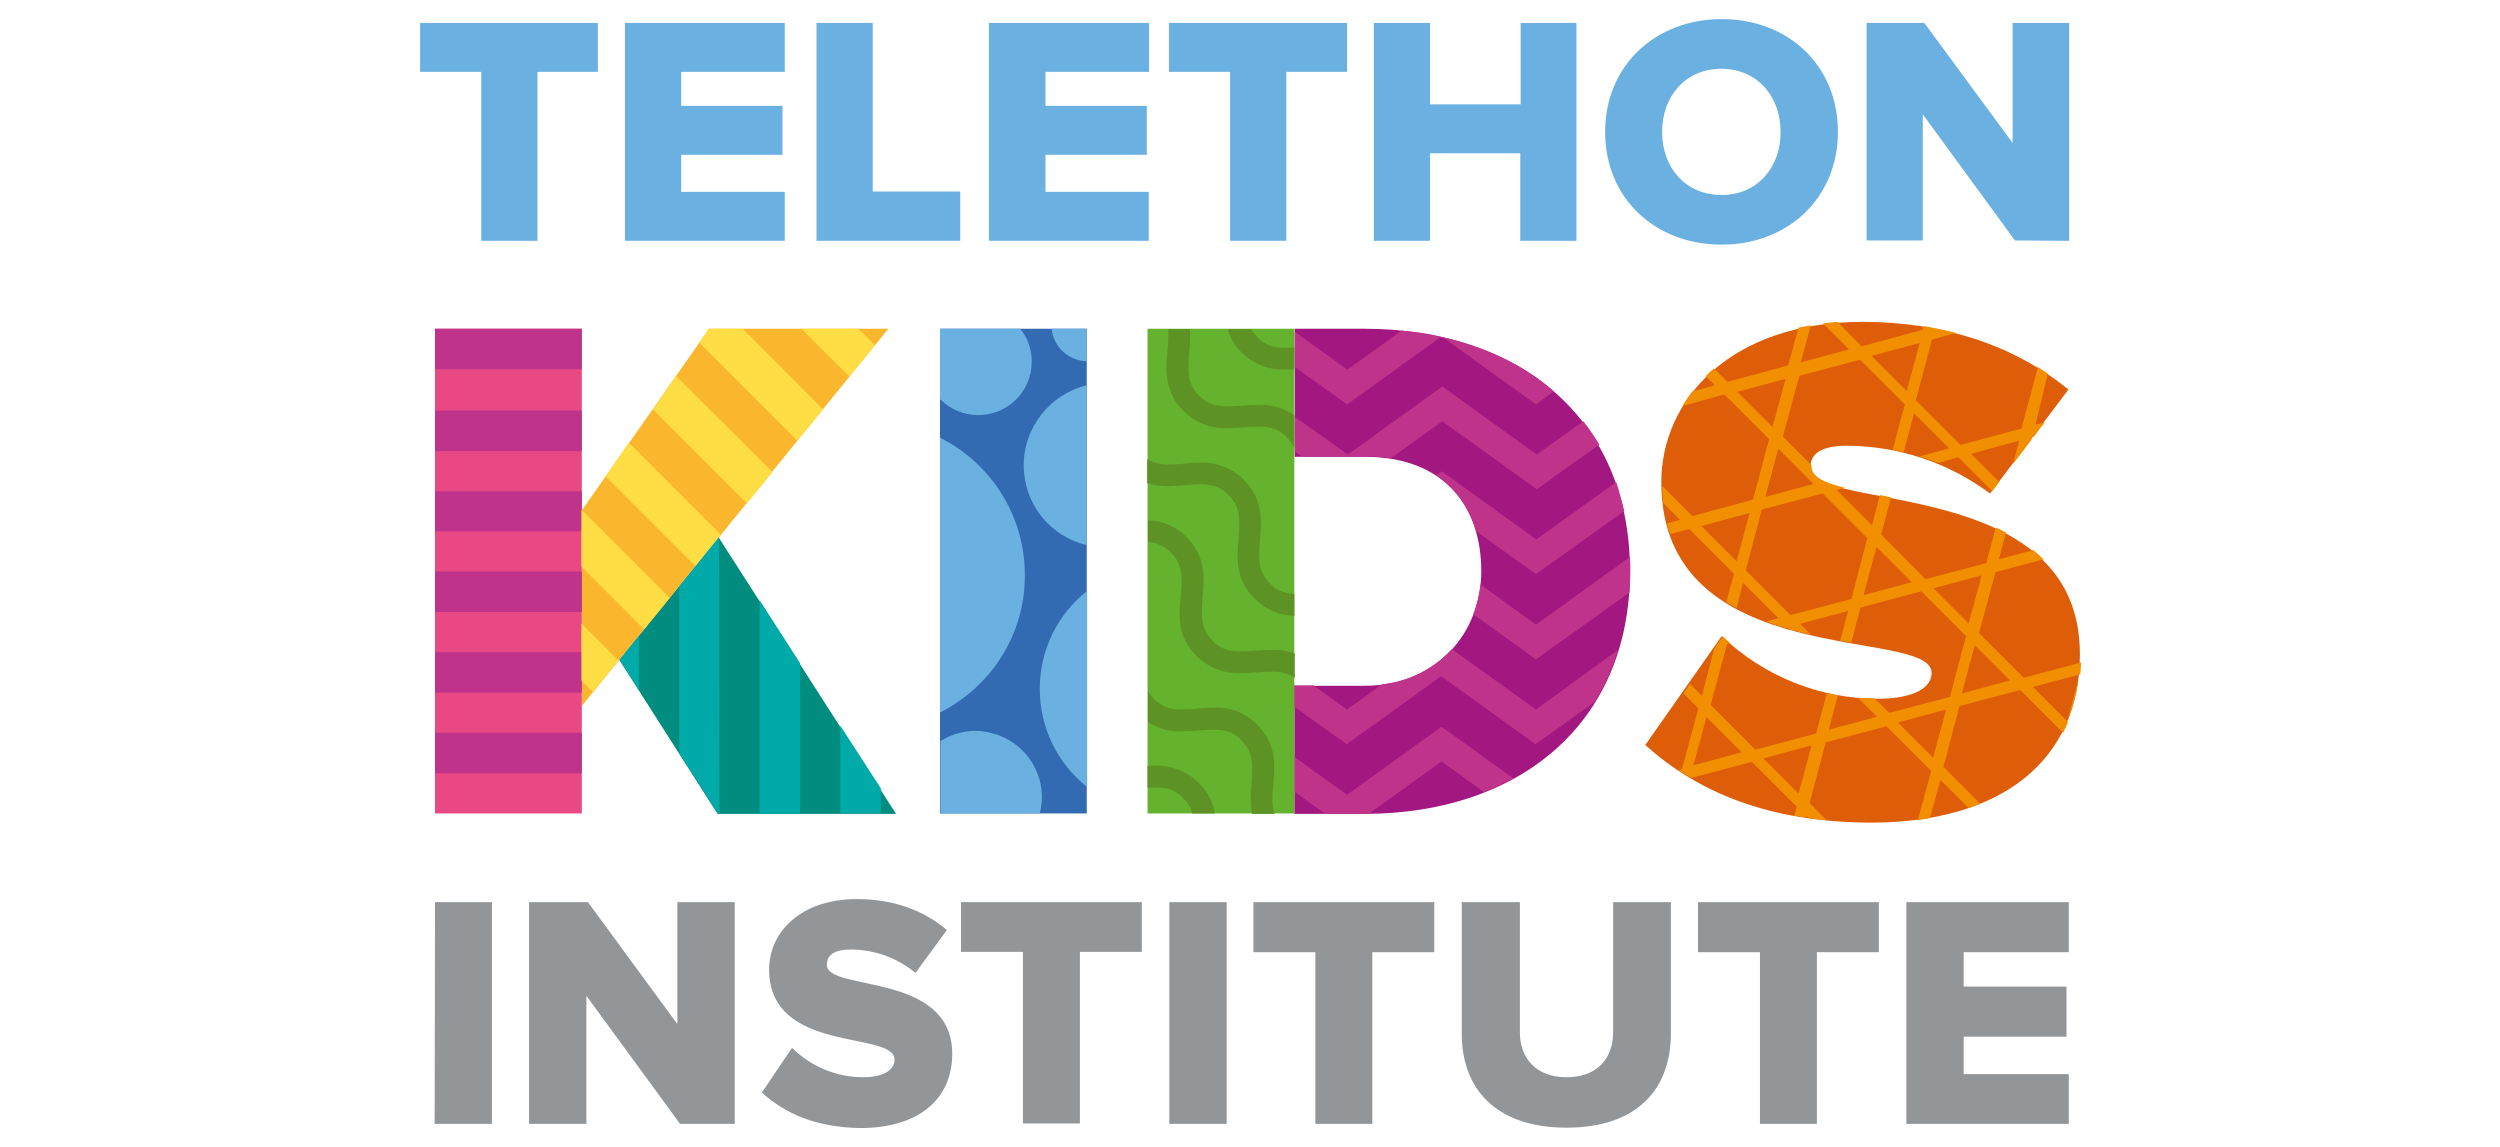 <svg xmlns="http://www.w3.org/2000/svg" xmlns:xlink="http://www.w3.org/1999/xlink" id="layer" x="0px" y="0px" viewBox="0 0 654 300" style="enable-background:new 0 0 654 300;" xml:space="preserve"> <style type="text/css"> .st0{fill:#6AB0E1;} .st1{fill:#939699;} .st2{fill:#A21780;} .st3{fill:#BF338A;} .st4{fill:#008D80;} .st5{fill:#FAB72D;} .st6{fill:#336BB2;} .st7{fill:#65B22E;} .st8{fill:#E84883;} .st9{fill:#DD5D09;} .st10{fill:#FFDD44;} .st11{fill:#00AAA9;} .st12{fill:none;} .st13{fill:#5C9324;} .st14{fill:#F28F00;} </style> <g> <path class="st0" d="M109.9,6v12.8h16V63h14.7V18.8h15.8V6 M163.5,6v57h41.8V50.2h-27.1v-9.7h26.5V27.7h-26.5v-8.9h27.1V6 M213.6,6 v57h37.6V50.1h-22.9V6 M258.7,6v57h41.8V50.2h-27v-9.7H300V27.7h-26.5v-8.9h27.1V6 M305.8,6v12.8h16V63h14.7V18.8h15.9V6 M397.8,6 v21.3h-23.7V6h-14.7v57h14.7V40.1h23.6V63h14.7V6 M419.9,34.5C419.9,17.2,433,5,450.4,5c17.5,0,30.4,12.2,30.4,29.5 S467.7,64,450.4,64C433,64,419.9,51.9,419.9,34.5 M465.8,34.5c0-9.3-6.1-16.5-15.5-16.5c-9.4,0-15.5,7.2-15.5,16.5 s6.1,16.5,15.5,16.5C459.7,51.1,465.9,43.7,465.8,34.5 M527.1,62.9l-24.1-33v33h-14.7V6h15.1l23.1,31.4V6h14.8v57"></path> <path class="st1" d="M113.8,236h14.9V294h-15L113.8,236L113.8,236z M177.9,294l-24.5-33.5V294h-15V236h15.4l23.4,31.9V236h15V294 M199.3,285.8l7.9-11.7c4.9,4.9,11.6,7.7,18.6,7.7c5,0,8.2-1.7,8.2-4.6c0-7.7-32.8-1.3-32.8-23.6c0-9.7,8.2-18.4,23-18.4 c9.3,0,17.3,2.8,23.5,8.1l-8.2,11.2c-4.8-3.9-10.7-6.1-16.9-6.1c-4.3,0-6.3,1.4-6.3,4c0,7.1,32.8,1.7,32.8,23.3 c0,11.7-8.6,19.4-24.1,19.4C213.3,294.9,205.2,291.2,199.3,285.8 M267.6,293.9V249h-16.2V236h47.3V249h-16.2v44.9 M305.9,236h15 V294h-15V236z M344.1,294v-44.9h-16.2V236h47.3v13.1H359V294 M382.4,270.5V236h15.2v34c0,6.8,4.2,11.8,12.2,11.8 c8.1,0,12.2-5,12.2-11.8V236h15.1v34.4c0,14.4-8.7,24.6-27.3,24.6S382.4,284.7,382.4,270.5 M460.4,294v-44.9h-16.2V236h47.3v13.1 h-16.2V294 M498.7,294V236h42.5v13.1h-27.5v9h26.9v13.1h-26.9v9.8h27.5V294"></path> <path class="st2" d="M356.9,86h-18.2v33.5h18.4c20.5,0,30.4,12.8,30.4,29.9c0,15.9-11.4,30-30.6,30h-18.3v33.5h18.4 c39.7,0,69.4-23,69.4-63.5S396.8,86,356.9,86"></path> <path class="st3" d="M352.4,105.8L377,88.1c-3.4-0.8-6.9-1.3-10.4-1.6l-14.1,10.2l-13.8-9.9v9.2L352.4,105.8L352.4,105.8z M401.8,185.6l-22-15.8c-4.8,5.2-11.3,8.5-18.2,9.2l-9.2,6.6l-8.8-6.3h-5.1v5.5l13.8,9.9l24.7-17.8l24.7,17.8l15.5-11.1 c2.6-4.2,4.6-8.8,6.1-13.6L401.8,185.6L401.8,185.6z M424.9,133.7c-0.6-2.6-1.3-5.1-2.1-7.6l-20.9,15l-24.7-17.8l-1.5,1 c5.1,3.4,8.8,8.6,10.4,14.6l15.7,11.3L424.9,133.7L424.9,133.7z"></path> <path class="st3" d="M377.1,190.1l-24.7,17.8l-13.8-9.9v9.1l7.9,5.7h10.5h1.2l18.9-13.6l11.1,8c2.6-1,5.2-2.3,7.7-3.6L377.1,190.1 L377.1,190.1z M338.7,109v9.1l1.9,1.3h16.6c2.2,0,4.4,0.2,6.6,0.5l13.5-9.7l24.7,17.8l16.4-11.7c-1.3-2.1-2.7-4.2-4.2-6.1 l-12.2,8.7l-24.7-17.8l-24.7,17.8L338.7,109L338.7,109z M426.3,155c0.1-1.9,0.2-3.7,0.2-5.7c0-1.2,0-2.4-0.1-3.6l-24.6,17.7 l-14.5-10.5c-0.3,2.7-0.9,5.3-1.9,7.8l16.4,11.8L426.3,155L426.3,155z M377.4,88.2l24.4,17.6l4.7-3.4 C398.7,95.5,388.7,90.8,377.4,88.2"></path> <path class="st4" d="M162,172.6l25.7,40.3h46.7l-46.4-72.3"></path> <path class="st5" d="M152.2,184.7L232.4,86h-46.9l-33.3,47.5"></path> <path class="st6" d="M245.9,86h38.4v126.8h-38.4V86z"></path> <path class="st7" d="M300.2,86h38.4v126.8h-38.4V86z"></path> <path class="st8" d="M113.8,86h38.4v126.8h-38.4V86z"></path> <path class="st3" d="M113.8,86h38.4v10.6h-38.4V86z M113.8,107.4h38.4v10.6h-38.4V107.4z M113.8,128.5h38.4V139h-38.4V128.5z M113.8,149.5h38.4v10.6h-38.4V149.5z M113.8,170.6h38.4v10.6h-38.4V170.6z M113.8,191.7h38.4v10.6h-38.4V191.7z"></path> <path class="st9" d="M430.4,194.9l20-28.5c11,10.5,25.6,16.4,40.9,16.4c7.2,0,14-1.9,14-6.8c0-12.2-70.7,0.2-70.7-49.8 c0-21.5,17.9-42,52.7-42c20.7,0,39.3,5.9,53.8,17.7l-20.5,27.2c-10.8-8-23.8-12.4-37.3-12.5c-7.6,0-9.7,2.5-9.7,5.7 c0,11.9,70.5,1.7,70.5,48.8c0,28-20.7,44.1-54.7,44.1C462.4,215.1,444,207.1,430.4,194.9"></path> <path class="st10" d="M164.5,115.8l-6.1,8.8l23.5,23.5l6.7-8.2 M155.1,181l6.7-8.2l-9.7-9.7V178 M152.2,133.4l-0.1,0.1v14.7 l16.4,16.4l6.7-8.2 M224.5,86h-14.9l12.6,12.5l6.7-8.2 M176.8,98.3l-6,8.8l24.6,24.6l6.7-8.2 M194.3,86h-8.9l-2.5,3.6l25.7,25.7 l6.7-8.2"></path> <path class="st11" d="M167.1,166.4l-5,6.2l5,7.9 M188.1,140.5l-10.4,12.9V197l10.1,15.8h0.4L188.1,140.5 M219.8,189.8v22.9h10.6 v-6.5 M198.7,157v55.8h10.6v-39.3"></path> <rect x="245.9" y="86" class="st12" width="38.4" height="126.8"></rect> <path class="st13" d="M313,171.6c3,3,7.1,4.6,11.4,4.5c1.5,0,3-0.1,4.4-0.2c1.4-0.1,2.7-0.2,4-0.2c2.1-0.1,4.1,0.5,5.9,1.6v-6.4 c-1.9-0.6-3.9-1-5.9-0.9c-1.6,0-3,0.1-4.4,0.2c-1.4,0.1-2.7,0.2-4,0.2c-3.2,0-5.3-0.8-7.2-2.8c-3.1-3.1-3-6.3-2.6-11.3 c0.4-4.8,1-10.6-4.2-15.8c-2.7-2.7-6.3-4.3-10.1-4.4v5.7c2.3,0.1,4.4,1.1,6,2.7c3.1,3.1,3,6.3,2.6,11.3 C308.4,160.6,307.8,166.5,313,171.6 M310.2,126.9c1.3-0.1,2.7-0.2,4-0.2c3.2,0,5.3,0.8,7.2,2.8c3.1,3.1,3,6.3,2.6,11.3 c-0.4,4.8-1,10.6,4.2,15.8c2.7,2.8,6.5,4.4,10.4,4.5v-5.7c-2.4-0.1-4.7-1-6.4-2.8c-3.1-3.1-3-6.3-2.6-11.3c0.4-4.8,1-10.6-4.2-15.8 c-3-3-7.1-4.6-11.4-4.5c-1.6,0-3,0.1-4.4,0.3s-2.7,0.2-4,0.2c-1.9,0.1-3.8-0.4-5.5-1.4v6.3c1.8,0.6,3.7,0.8,5.6,0.8 C307.3,127.1,308.8,127,310.2,126.9 M333.1,205.4c0.4-4.8,1-10.6-4.2-15.8c-3-3.1-7.1-4.7-11.4-4.5c-1.5,0-3,0.1-4.4,0.3 c-1.5,0.1-2.7,0.2-4,0.2c-3.2,0-5.3-0.8-7.2-2.8c-0.6-0.6-1.2-1.3-1.6-2.1v8.2c2.7,1.7,5.8,2.6,8.9,2.4c1.5,0,3-0.1,4.4-0.2 c1.4-0.1,2.7-0.2,4-0.2c3.2,0,5.3,0.8,7.2,2.8c3.1,3.1,3,6.3,2.6,11.3c-0.3,2.7-0.3,5.3,0.1,7.9h5.9 C332.7,210.7,332.8,208.4,333.1,205.4 M305.4,91.7c-0.4,4.8-1,10.6,4.2,15.8c3,3,7.1,4.7,11.4,4.5c1.6,0,3-0.1,4.4-0.2 c1.4-0.1,2.7-0.2,4-0.2c3.2,0,5.3,0.8,7.2,2.8c0.8,0.8,1.5,1.7,2,2.8v-8.6c-2.7-1.9-6-2.8-9.3-2.7c-1.6,0-3,0.1-4.4,0.2 c-1.4,0.1-2.7,0.2-4,0.2c-3.2,0-5.3-0.8-7.2-2.8c-3.1-3.1-3-6.3-2.6-11.3c0.2-2,0.3-4.1,0.2-6.1h-5.7 C305.7,87.9,305.6,89.8,305.4,91.7 M313.6,204.8c-3-3-7.1-4.6-11.4-4.5c-0.7,0-1.4,0-2,0.1v5.7c0.8-0.1,1.4-0.1,2.1-0.1 c3.2,0,5.3,0.8,7.2,2.8c1.2,1.1,2,2.4,2.4,4h5.9C317.3,209.8,315.9,207,313.6,204.8 M324.8,92.2c3,3,7.1,4.6,11.4,4.5 c0.9,0,1.6-0.1,2.4-0.1v-5.7c-0.9,0.1-1.7,0.1-2.5,0.1c-3.2,0-5.3-0.8-7.2-2.8c-0.6-0.6-1.2-1.4-1.6-2.1h-6.1 C321.8,88.4,323,90.6,324.8,92.2"></path> <path class="st14" d="M540.8,188.7c1.5-3.5,2.4-7.1,2.9-10.9L540.8,188.7L540.8,188.7z M535.7,97.7c-1-0.7-2.1-1.3-3.1-2l0.5,0.5 l-4.3,15.9l-15.9,4.3l-11.7-11.7l4.2-15.9l6.3-1.7c-2.8-0.7-5.6-1.3-8.5-1.8l-0.3,1l-15.9,4.3l-6.3-6.4c-1.3,0.1-2.6,0.2-3.8,0.4 l6.8,6.8l-12.6,3.4l2.6-9.7c-1.1,0.2-2.2,0.4-3.2,0.6l-2.7,9.9l-15.9,4.3l-3.5-3.5c-0.8,0.6-1.5,1.3-2.2,2l2.4,2.4l-5.9,1.6 c-0.9,1.2-1.8,2.5-2.6,3.8l11-3l11.7,11.7l-4.2,15.8l-15.9,4.3l-7.9-7.9c0.1,1.6,0.1,3.1,0.3,4.5l4.4,4.4l-3.4,0.9 c0.2,1,0.5,1.9,0.9,2.8l4.9-1.3l11.7,11.7l-2,7.4c0.9,0.5,1.7,1,2.7,1.6l1.7-6.6l9.2,9.2l-3.2,0.9c1.7,0.6,3.4,1.2,5.1,1.7l0.5-0.1 l0.4,0.4c1.9,0.5,3.8,1,5.7,1.4l-2.8-2.8l12.6-3.4l-2.1,7.8c1,0.2,2,0.3,2.9,0.5l2.4-9.2l15.9-4.2l11.7,11.7l-4.2,15.9l-15.9,4.2 l-3.8-3.8c-1.5,0-3-0.1-4.4-0.2l5,5l-12.6,3.4l2.4-9c-1-0.2-2-0.4-2.9-0.6l-2.8,10.6l-15.9,4.2l-11.7-11.7l4.3-15.9l0.9-0.2 c-0.7-0.6-1.3-1.2-2-1.8l-2.3,3.3l-3.2,12.2l-3.1-3.1l-1.7,2.5l3.9,3.9l-4.3,15.9l-1,0.2c1.1,0.8,2.3,1.4,3.4,2.1l15.9-4.2 l11.7,11.7l-0.6,2.4c1,0.2,2,0.3,3,0.5l0.1-0.5l0.6,0.6c1.6,0.2,3.1,0.4,4.8,0.6l-4.5-4.5l4.2-15.9l15.9-4.2l11.7,11.7l-3.5,12.8 c1.1-0.1,2.1-0.3,3.2-0.5l2.7-10l7.4,7.4c1-0.3,2.1-0.8,3.1-1.1l-9.7-9.7l4.2-15.9l15.9-4.2l11.2,11.2c0.5-0.9,0.9-1.9,1.3-2.8 l-9.2-9.2l12.4-3.3c0.1-1,0.2-2.1,0.2-3.1l-15,4l-11.7-11.7l4.3-15.9l12.6-3.4c-0.9-0.8-1.7-1.6-2.7-2.4l-9,2.4l1.9-7 c-0.9-0.5-1.8-0.9-2.7-1.3l-2.5,9.3l-15.9,4.2l-11.6-11.7l2.6-9.7l-2.9-0.6l-2.1,7.9l-9.2-9.2l2.1-0.6c-5.3-1.3-8.7-2.9-8.7-5.5 c0-0.2,0-0.3,0-0.4l-7.5-7.5l4.3-15.9l15.9-4.2l11.7,11.7l-3.2,11.9c1,0.2,1.9,0.4,2.9,0.6l2.7-10.2l9.2,9.2l-7.8,2.1 c1.6,0.5,3.3,1.1,4.9,1.7l5.3-1.5l8.9,8.9l1.8-2.4l-7.4-7.4l12.6-3.4l-1.6,6.1l4.8-6.3l0.2-0.7l0.4-0.1l2.9-3.8l-2.4,0.6 L535.7,97.7L535.7,97.7z M443,200.2l3.4-12.6l9.2,9.2L443,200.2z M470.5,207.6l-9.2-9.2l12.6-3.4L470.5,207.6L470.5,207.6z M505.7,198.2l-9.2-9.2l12.6-3.4L505.7,198.2L505.7,198.2z M525.8,178l-12.6,3.4l3.4-12.6L525.8,178L525.8,178z M518.4,150.5 l-3.4,12.6l-9.2-9.2L518.4,150.5L518.4,150.5z M454.3,146.8l-9.2-9.2l12.6-3.4L454.3,146.8L454.3,146.8z M490.9,143.1l9.2,9.2 l-12.6,3.4L490.9,143.1z M476.8,129.1l11.7,11.7l-4.2,15.9l-15.9,4.2l-11.7-11.7l4.2-15.9L476.8,129.1L476.8,129.1z M474.4,126.6 l-12.6,3.4l3.4-12.6L474.4,126.6L474.4,126.6z M463.7,111.7l-9.2-9.2l12.6-3.4L463.7,111.7L463.7,111.7z M498.8,102.3l-9.2-9.2 l12.6-3.4L498.8,102.3L498.8,102.3z"></path> <path class="st0" d="M272.5,208.6L272.5,208.6L272.5,208.6z"></path> <g> <path class="st0" d="M269.9,94.6L269.9,94.6c0-3.1-1-6.1-3-8.6h-21v18.4c5.4,5.5,14.3,5.6,19.8,0.2 C268.4,102,269.9,98.4,269.9,94.6L269.9,94.6z"></path> <path class="st0" d="M275.1,86c0.5,4.8,4.5,8.4,9.2,8.5V86H275.1z"></path> <path class="st0" d="M267.8,121.7c0,10,6.8,18.6,16.5,20.9v-41.8C274.7,103.1,267.8,111.8,267.8,121.7z"></path> <path class="st0" d="M268.1,150.4L268.1,150.4c0-15.2-8.6-29.1-22.2-35.9v71.9C259.5,179.5,268.2,165.7,268.1,150.4z"></path> <path class="st0" d="M272,180.2c0,10,4.5,19.4,12.4,25.7v-51.3C276.5,160.8,272,170.2,272,180.2z"></path> <path class="st0" d="M255.2,191.2c-3.2,0-6.4,0.9-9.2,2.7v18.9h26c2.4-9.2-3.2-18.6-12.5-21C258.1,191.4,256.6,191.2,255.2,191.2z "></path> </g> </g> </svg>